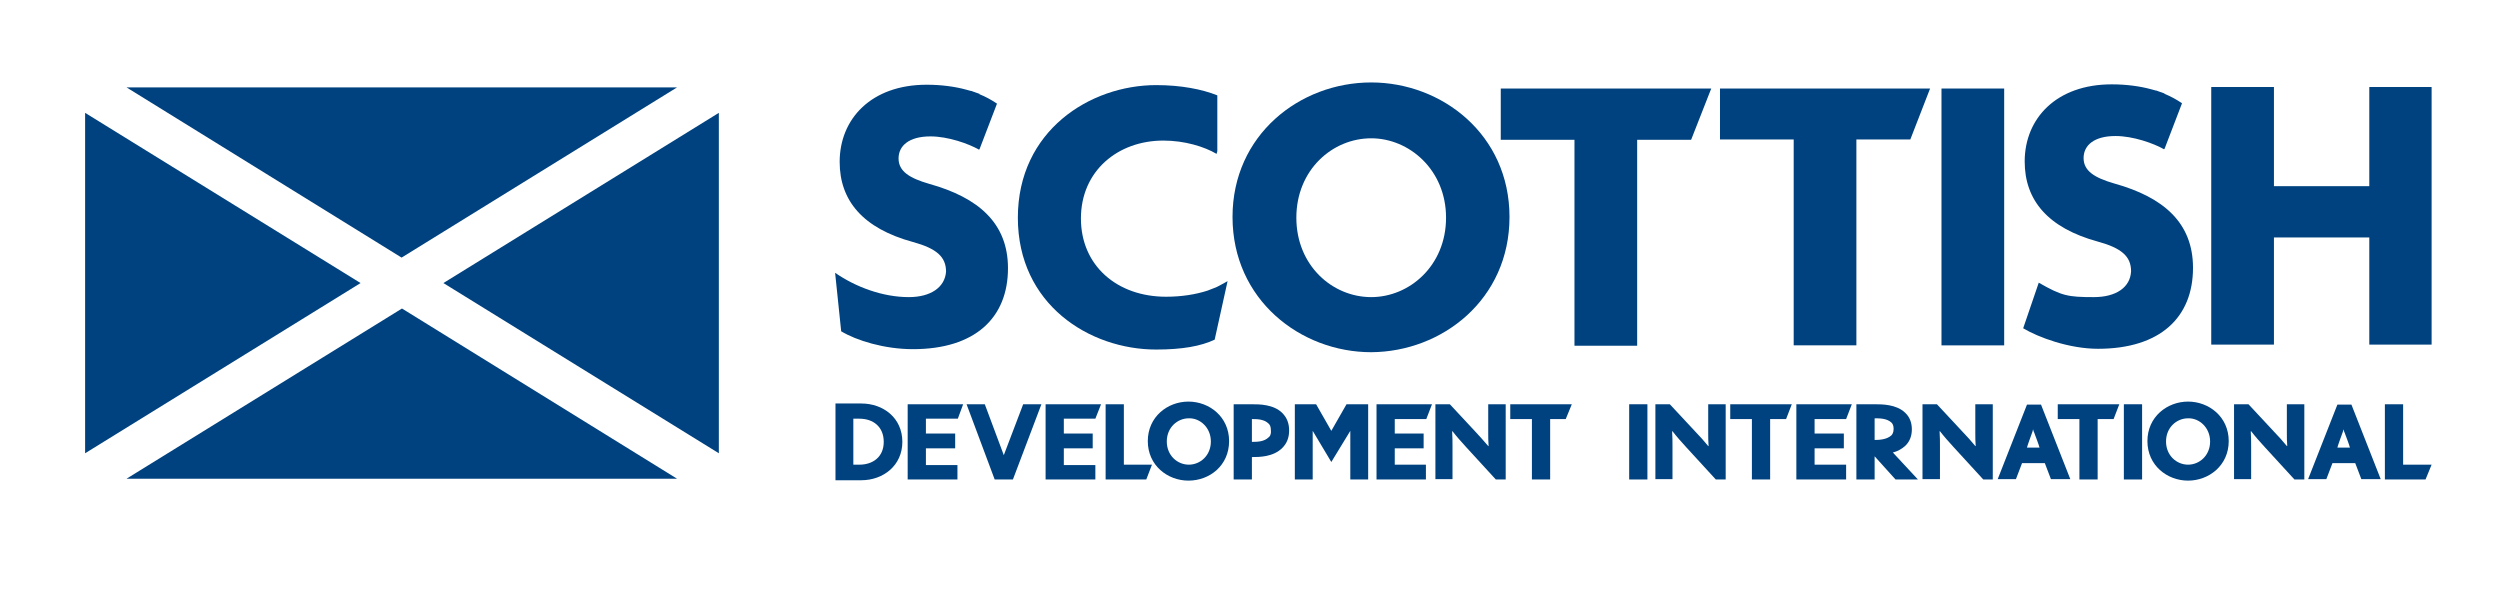 <?xml version="1.0" encoding="utf-8"?>
<!-- Generator: Adobe Illustrator 22.1.0, SVG Export Plug-In . SVG Version: 6.00 Build 0)  -->
<svg version="1.1" xmlns="http://www.w3.org/2000/svg" xmlns:xlink="http://www.w3.org/1999/xlink" x="0px" y="0px"
	 viewBox="0 0 658 158" style="enable-background:new 0 0 658 158;" xml:space="preserve">
<style type="text/css">
	.st0{fill:#004280;}
</style>
<g id="Layer_2">
</g>
<g id="Layer_1">
	<polyline class="st0" points="508,23.3 452.7,23.3 452.7,36.7 472.1,36.7 472.1,90.9 488.6,90.9 488.6,36.7 502.8,36.7 508,23.3 	
		"/>
	<path class="st0" d="M551.1,78.2c-6.8,0-8.4-0.3-14.5-3.8l-4.1,12c4,2.4,12.1,5.4,19.7,5.4c16.4,0,25-8.3,25-21.3
		c0-11.9-7.8-18.6-20.7-22.2c-5.2-1.5-8.1-3.3-8.1-6.7c0-3.3,2.7-5.8,8.4-5.8c4.6,0,10,1.9,12.8,3.5v-0.1l0.1,0l4.6-12l-0.1-0.1
		c-1.5-1-3-1.8-4.5-2.4v-0.1c-0.5-0.2-1.1-0.4-1.7-0.6c-0.2-0.1-0.5-0.2-0.7-0.2c-0.4-0.1-0.8-0.2-1.1-0.3
		c-2.9-0.8-6.5-1.3-10.4-1.3c-14.6,0-22.9,9-22.9,20.3c0,10.2,6.1,17.5,19.3,21.1c6.2,1.7,8.7,3.9,8.7,7.8
		C560.7,75.6,557,78.2,551.1,78.2"/>
	<rect x="511" y="23.3" class="st0" width="16.5" height="67.6"/>
	<path class="st0" d="M178.2,23H33.3l72.4,44.8L178.2,23 M22.4,29.7v89.6l72.5-44.8L22.4,29.7z M116.7,74.5l72.5,44.8V29.7
		L116.7,74.5z M33.3,126h144.9l-72.4-44.8L33.3,126z"/>
	<g>
		<polygon class="st0" points="598.5,62.5 623.6,62.5 623.6,90.7 640,90.7 640,22.9 623.6,22.9 623.6,49 598.5,49 598.5,22.9 
			582,22.9 582,90.7 598.5,90.7 		"/>
	</g>
	<polyline class="st0" points="413.7,106.4 397.5,106.4 397.5,110.3 403.2,110.3 403.2,126.2 408,126.2 408,110.3 412.1,110.3 
		413.7,106.4 	"/>
	<path class="st0" d="M232.6,116.3c0,4-2.9,6-6.4,6h-1.6v-12.1h1.6C229.8,110.2,232.6,112.3,232.6,116.3 M237.5,116.3
		c0-6.3-5-10.1-10.8-10.1h-6.8v20.2h6.8C232.5,126.4,237.5,122.5,237.5,116.3z"/>
	<polyline class="st0" points="303.2,122.3 295.8,122.3 295.8,106.4 291,106.4 291,126.2 301.7,126.2 303.2,122.3 	"/>
	<g>
		<polygon class="st0" points="266.6,126.2 274.1,106.4 269.3,106.4 264.2,119.8 259.2,106.4 254.4,106.4 261.8,126.2 		"/>
	</g>
	<polygon class="st0" points="280,110.2 288.3,110.2 289.8,106.4 275.2,106.4 275.2,126.2 288.3,126.2 288.3,122.4 280,122.4 
		280,118 287.6,118 287.6,114.1 280,114.1 	"/>
	<polygon class="st0" points="243.7,110.2 252.1,110.2 253.5,106.4 238.9,106.4 238.9,126.2 252,126.2 252,122.4 243.7,122.4 
		243.7,118 251.4,118 251.4,114.1 243.7,114.1 	"/>
	<polygon class="st0" points="367.1,110.3 375.4,110.3 376.9,106.4 362.3,106.4 362.3,126.2 375.3,126.2 375.3,122.3 367.1,122.3 
		367.1,118 374.7,118 374.7,114.1 367.1,114.1 	"/>
	<path class="st0" d="M339.3,113.3c0-1.9-0.6-3.4-1.8-4.6c-2.3-2.3-6.1-2.3-8-2.3h-0.1v0h-4.7v19.8h4.8v-5.9c1.9,0,5.6,0,8-2.4
		C338.7,116.7,339.3,115.2,339.3,113.3z M333.9,115.1c-1.2,1.2-3.1,1.2-4.4,1.2v-6h0c1.3,0,3.2,0,4.4,1.2c0.3,0.3,0.6,0.7,0.6,1.8
		C334.6,114.4,334.2,114.9,333.9,115.1z"/>
	<path class="st0" d="M340.8,126.2v-19.8h5.6l4,7l4-7h5.7v19.8h-4.7c0,0,0-12.3,0-12.5c0-0.2,0-0.3,0-0.3l-5,8.2l-4.9-8.2
		c0,0,0,0.1,0,0.2c0,0.1,0,12.6,0,12.6H340.8z"/>
	<polyline class="st0" points="557.8,106.4 541.6,106.4 541.6,110.3 547.3,110.3 547.3,126.2 552.1,126.2 552.1,110.3 556.3,110.3 
		557.8,106.4 	"/>
	<polyline class="st0" points="471.6,106.4 455.4,106.4 455.4,110.3 461.1,110.3 461.1,126.2 465.9,126.2 465.9,110.3 470.1,110.3 
		471.6,106.4 	"/>
	<polyline class="st0" points="640,122.3 632.5,122.3 632.5,106.4 627.7,106.4 627.7,126.2 638.4,126.2 640,122.3 	"/>
	<rect x="428.8" y="106.4" class="st0" width="4.8" height="19.8"/>
	<rect x="559" y="106.4" class="st0" width="4.8" height="19.8"/>
	<polygon class="st0" points="477.6,110.3 485.9,110.3 487.4,106.4 472.8,106.4 472.8,126.2 485.9,126.2 485.9,122.3 477.6,122.3 
		477.6,118 485.3,118 485.3,114.1 477.6,114.1 	"/>
	<path class="st0" d="M504.8,126.2l-6.6-7.1c1.2-0.3,2.3-0.9,3.2-1.7c1.2-1.1,1.8-2.6,1.8-4.4c0-1.8-0.6-3.3-1.8-4.4
		c-2.3-2.2-6.1-2.2-8-2.2h-0.1v0h-4.7v19.8h4.8v-6.1l5.5,6.1H504.8z M493.4,110.1L493.4,110.1c1.3,0,3.2,0,4.4,1.1
		c0.3,0.3,0.6,0.7,0.6,1.7c0,1-0.4,1.5-0.6,1.7c-1.2,1.1-3.2,1.2-4.4,1.2V110.1z"/>
	<path class="st0" d="M393.7,126.2l-7.7-8.4c-1.3-1.4-2.7-3-3.7-4.3l-0.1,0c0.1,1.4,0.1,2.9,0.1,4.1v8.5h-4.5v-19.7h3.8l6.8,7.3
		c0.9,1,2.4,2.6,3.3,3.7l0.1,0c-0.1-1.2-0.1-2.4-0.1-3.6v-7.4h4.6v19.8H393.7"/>
	<path class="st0" d="M451.6,126.2l-7.7-8.4c-1.3-1.4-2.7-3-3.7-4.3l-0.1,0c0.1,1.4,0.1,2.9,0.1,4.1v8.5h-4.5v-19.7h3.8l6.8,7.3
		c1,1,2.4,2.6,3.3,3.7l0.1,0c-0.1-1.2-0.1-2.4-0.1-3.6v-7.4h4.6v19.8H451.6"/>
	<path class="st0" d="M522,126.2l-7.7-8.4c-1.3-1.4-2.7-3-3.7-4.3l-0.1,0c0.1,1.4,0.1,2.9,0.1,4.1v8.5H506v-19.7h3.8l6.8,7.3
		c1,1,2.4,2.6,3.3,3.7l0.1,0c-0.1-1.2-0.1-2.4-0.1-3.6v-7.4h4.6v19.8H522"/>
	<path class="st0" d="M603.9,126.2l-7.7-8.4c-1.3-1.4-2.7-3-3.7-4.3l-0.1,0c0.1,1.4,0.1,2.9,0.1,4.1v8.5h-4.5v-19.7h3.8l6.8,7.3
		c1,1,2.4,2.6,3.3,3.7l0.1,0c-0.1-1.2-0.1-2.4-0.1-3.6v-7.4h4.6v19.8H603.9"/>
	<path class="st0" d="M612.3,126.1c0.3-0.8,1.5-4,1.6-4.2h6c0.1,0.2,1.3,3.4,1.6,4.2h5.1l-7.7-19.6h-3.7l-7.7,19.6H612.3
		 M616.4,114.3c0.2-0.4,0.3-0.9,0.4-1.3c0.1,0.4,0.2,0.7,0.4,1.1l0.1,0.3c0,0,1,2.6,1.2,3.4h-3.3
		C615.3,117.3,616.4,114.3,616.4,114.3z"/>
	<path class="st0" d="M530.6,126.1c0.3-0.8,1.5-4,1.6-4.2h6c0.1,0.2,1.3,3.4,1.6,4.2h5.1l-7.7-19.6h-3.7l-7.7,19.6H530.6
		 M534.7,114.3c0.2-0.4,0.3-0.9,0.4-1.3c0.1,0.4,0.2,0.7,0.4,1.1l0.1,0.3c0,0,1,2.6,1.2,3.4h-3.3
		C533.6,117.3,534.7,114.3,534.7,114.3z"/>
	<path class="st0" d="M581.7,116.2c0,3.7-2.8,6.1-5.8,6.1c-3,0-5.8-2.4-5.8-6.1c0-3.7,2.8-6.1,5.8-6.1
		C578.8,110,581.7,112.5,581.7,116.2 M586.6,116.1c0-6.4-5.2-10.4-10.7-10.4c-5.5,0-10.7,4-10.7,10.4c0,6.4,5.2,10.4,10.7,10.4
		C581.4,126.5,586.6,122.5,586.6,116.1z"/>
	<path class="st0" d="M318.7,116.2c0,3.7-2.8,6.1-5.8,6.1c-3,0-5.8-2.4-5.8-6.1c0-3.7,2.8-6.1,5.8-6.1
		C315.8,110,318.7,112.5,318.7,116.2 M323.5,116.1c0-6.4-5.2-10.4-10.7-10.4c-5.5,0-10.7,4-10.7,10.4c0,6.4,5.2,10.4,10.7,10.4
		C318.4,126.5,323.5,122.5,323.5,116.1z"/>
	<path class="st0" d="M239.2,78.2c-6.8,0-13.9-2.6-19.4-6.4l1.6,15.4c4,2.4,11.3,4.7,18.9,4.7c16.4,0,25-8.3,25-21.3
		c0-11.9-7.8-18.6-20.7-22.2c-5.2-1.5-8.1-3.3-8.1-6.7c0-3.3,2.7-5.8,8.4-5.8c4.6,0,10,1.9,12.8,3.5v-0.1l0.1,0l4.6-12l-0.1-0.1
		c-1.5-1-3-1.8-4.5-2.4v-0.1c-0.5-0.2-1.1-0.4-1.7-0.6c-0.2-0.1-0.5-0.2-0.7-0.2c-0.4-0.1-0.8-0.2-1.1-0.3
		c-2.9-0.8-6.5-1.3-10.4-1.3c-14.6,0-22.9,9-22.9,20.3c0,10.2,6.1,17.5,19.3,21.1c6.2,1.7,8.7,3.9,8.7,7.8
		C248.7,75.6,245,78.2,239.2,78.2"/>
	<path class="st0" d="M380.6,57.3c0,12.6-9.6,20.9-19.7,20.9c-10.2,0-19.7-8.3-19.7-20.9c0-12.6,9.5-20.9,19.7-20.9
		C370.9,36.4,380.6,44.7,380.6,57.3 M397.3,57.1c0-21.7-17.8-35.4-36.4-35.4c-18.8,0-36.5,13.8-36.5,35.4
		c0,21.8,17.9,35.6,36.5,35.6C379.6,92.6,397.3,78.8,397.3,57.1z"/>
	<polyline class="st0" points="450.4,23.3 395,23.3 395,36.8 414.4,36.8 414.4,91 430.9,91 430.9,36.8 445.1,36.8 450.4,23.3 	"/>
	<path class="st0" d="M319.7,89.4l3.4-15.4l-2,1.1l0,0c-0.5,0.3-1,0.5-1.5,0.7l-1.8,0.7c-3.1,1-6.8,1.6-10.9,1.6
		c-12.9,0-22.4-8.2-22.4-20.6c0-12.5,9.7-20.5,21.7-20.5c5.6,0,10.8,1.6,14,3.5l0.2-0.7V25.1c-4-1.6-9.5-2.7-16.1-2.7
		c-17.4,0-36.4,12-36.4,34.9c0,22.8,18.8,34.7,36.4,34.7C311.2,92,316.1,91.1,319.7,89.4"/>
</g>
</svg>
